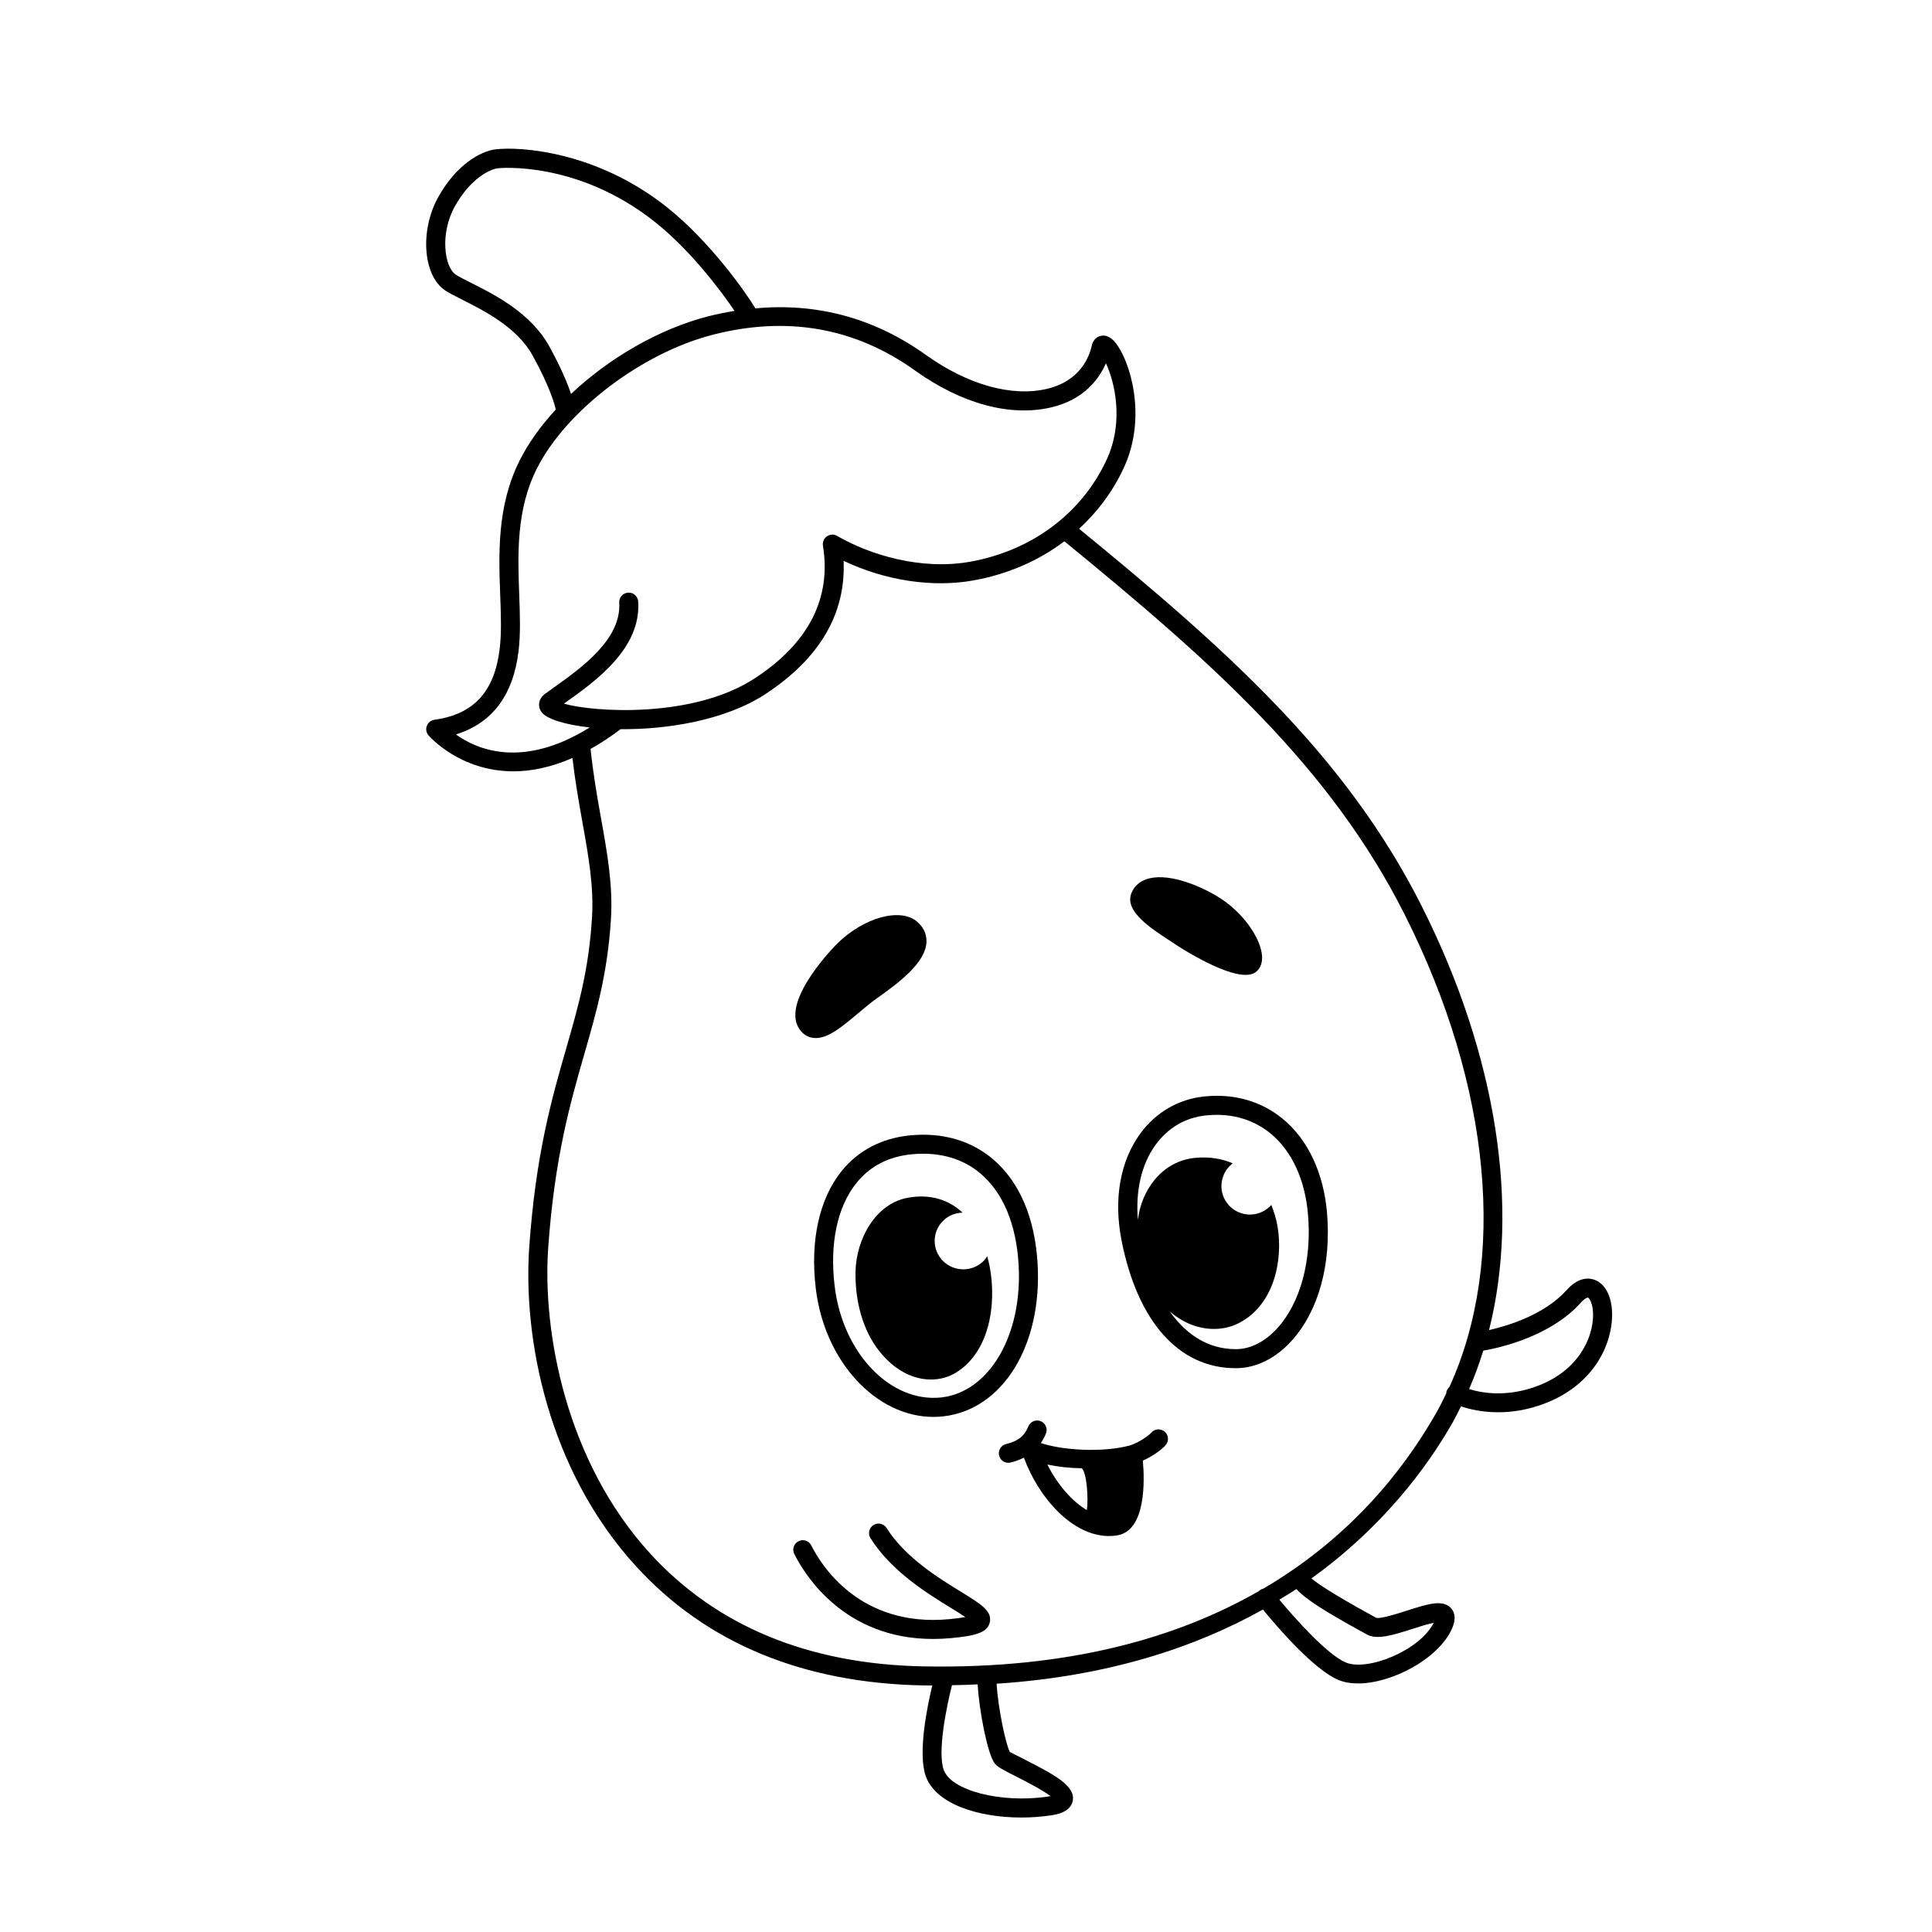 <?xml version="1.0" encoding="UTF-8"?>
<!-- The Best Svg Icon site in the world: iconSvg.co, Visit us! https://iconsvg.co -->
<svg fill="#000000" width="800px" height="800px" version="1.1" viewBox="144 144 512 512" xmlns="http://www.w3.org/2000/svg">
 <g>
  <path d="m398.62 565.81c-5.863-3.602-14.727-9.047-19.672-16.871-0.742-1.176-2.297-1.527-3.477-0.785-1.176 0.746-1.527 2.301-0.785 3.477 5.57 8.812 15.035 14.625 21.301 18.477 1.281 0.785 2.734 1.684 3.844 2.434-0.938 0.176-2.289 0.367-4.211 0.551-23.805 2.254-34.047-14.391-36.621-19.531-0.621-1.246-2.137-1.742-3.379-1.129-1.246 0.625-1.75 2.137-1.129 3.379 2.75 5.508 13.195 22.531 36.738 22.531 1.566 0 3.184-0.074 4.867-0.23 6.262-0.59 9.562-1.395 10.203-4.152 0.688-3.012-2.285-4.836-7.68-8.148z"/>
  <path d="m566.65 483.19c-1.406-0.539-4.242-0.91-7.445 2.664-5.836 6.516-15.422 9.457-20.59 10.629 8.168-32.527 2.137-72.594-17.746-112.15-20.164-40.125-51.734-68.148-90.891-100.2 4.922-4.539 8.984-9.969 11.863-16.203 6.281-13.566 1.559-28.5-2.238-33.121-1.25-1.523-2.578-2.125-3.949-1.785-1.168 0.289-2.039 1.25-2.324 2.574-0.59 2.746-2.926 9.359-11.91 11.461-9.332 2.18-21.02-1.109-32.059-9.008-13.664-9.773-28.832-13.84-45.18-12.332-2.152-3.648-11.656-17.402-23.336-26.73-18.777-15.004-39.246-16.199-45.555-15.406-4.012 0.508-10.375 4.109-15.113 12.582-4.988 8.898-4.082 20.969 1.863 24.844 1.047 0.68 2.594 1.465 4.434 2.398 5.801 2.918 14.559 7.32 18.703 14.844 4.574 8.309 5.824 12.957 6.109 14.27-3.961 4.324-7.269 8.902-9.594 13.551-6 12-5.535 24.598-5.129 35.711 0.191 5.133 0.367 9.977-0.141 14.16-1.375 11.375-6.871 17.352-17.297 18.801-0.906 0.125-1.672 0.734-2 1.582-0.328 0.852-0.172 1.82 0.414 2.519 0.121 0.145 8.195 9.566 22.535 9.562 4.586 0 9.82-0.996 15.629-3.535 0.707 6.074 1.672 11.594 2.625 16.922 1.648 9.18 3.066 17.109 2.559 25.406-0.848 13.816-3.637 23.512-6.867 34.746-3.769 13.094-8.035 27.938-9.758 52.445-1.699 24.133 4.856 59.066 28.34 84.734 18.59 20.324 44.188 30.93 76.09 31.527 0.801 0.016 1.582 0.016 2.371 0.02-1.371 5.715-3.875 17.98-1.719 24.031 2.621 7.359 13.84 10.957 25.312 10.957 2.523 0 5.066-0.176 7.531-0.523 1.527-0.215 5.586-0.789 6.117-3.977 0.629-3.777-4.367-6.613-12.676-10.832-1.676-0.852-3.769-1.914-3.988-2.031-0.953-1.512-3.141-11.32-3.523-18.098 29.5-1.941 52.586-9.598 70.57-19.66 3.57 4.367 13.355 15.836 19.965 18.645 1.527 0.648 3.316 0.945 5.246 0.945 9.09 0 21.375-6.621 24.875-14.48 1.027-2.309 0.953-4.141-0.223-5.453-2.172-2.414-6.188-1.137-11.738 0.648-2.449 0.785-7.019 2.242-8.102 1.891l-1.473-0.812c-10.43-5.715-14.395-8.504-15.695-9.637 18.758-13.477 30.527-29.215 37.43-41.324 0.789-1.387 1.48-2.832 2.195-4.262 2.168 0.727 5.57 1.562 9.871 1.562 3.547 0 7.672-0.57 12.148-2.254 13.266-4.984 18.012-15.77 18.043-23.492 0.016-4.719-1.699-8.215-4.582-9.324zm-297.91-264.29c-1.641-0.828-3.023-1.512-3.949-2.117-3.008-1.961-4.301-10.879-0.215-18.156 4.098-7.324 9.219-9.77 11.352-10.039 0.211-0.031 21.129-2.156 41.777 14.344 9.707 7.758 17.852 18.844 20.949 23.457-2.316 0.387-4.648 0.848-7.019 1.449-13.02 3.352-26.223 11.059-36.305 20.559-0.91-2.715-2.594-6.863-5.742-12.586-4.891-8.891-14.5-13.715-20.848-16.91zm-3.93 119.73c9.617-2.961 15.199-10.375 16.617-22.098 0.551-4.574 0.367-9.613 0.172-14.949-0.387-10.508-0.828-22.426 4.606-33.273 7.719-15.434 27.789-30.742 46.688-35.598 19.688-5.066 37.711-1.891 53.539 9.441 12.398 8.867 25.227 12.344 36.133 9.812 8.793-2.051 12.762-7.664 14.516-11.695 2.254 4.805 4.902 15.375 0.195 25.543-6.57 14.184-19.699 24.035-36.027 27.023-13.285 2.418-26.992-1.93-35.406-6.816-0.84-0.488-1.891-0.449-2.691 0.105-0.801 0.551-1.215 1.516-1.059 2.473 2.254 14.008-3.812 25.832-18.031 35.141-16.426 10.766-42.918 8.977-50.613 6.734 0.152-0.105 0.309-0.215 0.465-0.328 7.969-5.684 20.012-14.273 19.219-26.738-0.086-1.387-1.324-2.445-2.676-2.352-1.387 0.09-2.445 1.285-2.352 2.676 0.613 9.668-10.055 17.281-17.121 22.312-0.922 0.656-1.785 1.273-2.57 1.855-1.652 1.219-2.035 3.176-0.938 4.758 1.293 1.859 6.156 3.391 12.801 4.121-17.805 11.098-29.922 5.844-35.465 1.852zm142.77 272.66c0.695 0.926 2.023 1.633 5.769 3.535 2.242 1.137 6.926 3.516 9.043 5.168-0.258 0.051-0.555 0.105-0.91 0.156-12.375 1.754-25.441-1.648-27.391-7.133-1.688-4.742 0.734-16.676 2.188-22.418 2.316-0.031 4.566-0.125 6.812-0.223 0.395 6.984 2.606 18.406 4.488 20.914zm97.23-34.926 1.445 0.797c2.727 1.508 7.059 0.109 12.086-1.496 1.617-0.52 4.019-1.289 5.606-1.602-3.723 7.394-17.609 12.934-23.328 10.5-4.84-2.062-13.203-11.367-17.578-16.641 1.523-0.926 3.066-1.844 4.516-2.801 2.309 2.562 7.434 5.863 17.254 11.242zm-25.98-11.371c-0.352 0.082-0.691 0.223-0.992 0.453-0.059 0.047-0.09 0.117-0.141 0.168-21.523 12.363-50.301 20.73-88.918 19.996-30.461-0.57-54.844-10.629-72.465-29.895-22.43-24.52-28.582-58.949-27.035-80.98 1.688-23.988 5.879-38.551 9.578-51.41 3.176-11.039 6.176-21.469 7.055-35.832 0.543-8.902-0.996-17.504-2.625-26.605-1.039-5.773-2.086-11.758-2.781-18.414 2.481-1.387 5.043-3.047 7.699-5.043 0.082-0.059 0.16-0.125 0.23-0.195 12.305 0.125 27.781-2.332 38.379-9.281 14.402-9.441 21.367-21.305 20.746-35.336 11 5.25 23.617 7.184 34.59 5.168 9.008-1.652 17.141-5.219 23.922-10.34 39.016 31.91 70.457 59.672 90.297 99.145 22.859 45.484 27.031 91.492 11.738 124.98-0.23 0.203-0.438 0.441-0.59 0.734-0.168 0.324-0.246 0.664-0.266 1.008-0.848 1.754-1.707 3.496-2.664 5.18-9.105 15.961-23.445 33.387-45.758 46.496zm72.578-53.68c-8.117 3.047-14.723 1.848-18.082 0.805 1.43-3.289 2.684-6.691 3.762-10.188 4.367-0.754 17.805-3.727 25.867-12.727 1.125-1.258 1.785-1.355 1.883-1.324 0.348 0.137 1.359 1.535 1.344 4.637-0.027 6.125-3.91 14.723-14.773 18.797z"/>
  <path d="m449.12 523.65c-0.812 0.922-3.379 2.672-5.629 3.391-7.262 1.996-18.078 1.281-23.664-0.625 0.527-0.777 1.004-1.605 1.367-2.535 0.508-1.293-0.125-2.754-1.422-3.266-1.293-0.5-2.754 0.125-3.266 1.422-0.988 2.508-2.793 3.941-5.848 4.637-1.355 0.312-2.207 1.664-1.895 3.019 0.266 1.168 1.305 1.961 2.453 1.961 0.188 0 0.371-0.02 0.562-0.066 1.32-0.301 2.484-0.754 3.562-1.301 3.988 10.832 12.973 20.777 22.535 20.777 0.727 0 1.461-0.059 2.191-0.176 7.703-1.25 7.266-14.652 6.801-19.801 2.59-1.176 4.922-2.84 6.031-4.106 0.918-1.043 0.816-2.637-0.227-3.559-1.039-0.914-2.633-0.82-3.555 0.227zm-17.086 20.547c-3.988-2.367-7.844-6.836-10.473-12.078 2.754 0.59 5.934 0.945 9.125 0.988 1.273 1.125 1.797 7.637 1.348 11.09z"/>
  <path d="m367.03 454.36c-5.93 7.379-8.363 18.43-6.84 31.105 2.328 19.391 16.012 34.031 31.176 34.031 0.883 0 1.77-0.051 2.656-0.152 15.707-1.785 26.203-18.781 24.953-40.422-0.699-12.117-4.766-21.684-11.766-27.676-5.844-4.996-13.453-7.195-22.043-6.363-7.469 0.73-13.738 4.008-18.137 9.477zm21.621-4.613c5.941 0 11.18 1.812 15.281 5.324 5.934 5.078 9.395 13.426 10.016 24.137 1.066 18.582-7.738 33.68-20.488 35.129-13.453 1.461-26.133-11.699-28.266-29.477-1.359-11.32 0.691-21.035 5.769-27.352 3.578-4.453 8.52-7.019 14.695-7.617 1.012-0.094 2.016-0.145 2.992-0.145z"/>
  <path d="m376.91 501.93c2.594 3.336 5.742 5.707 9.105 6.863 1.547 0.535 3.129 0.797 4.676 0.797 2.402 0 4.727-0.629 6.727-1.879 8.805-5.461 10.781-18.086 8.832-28.18-0.168-0.871-0.383-1.738-0.621-2.602-0.402 0.621-0.871 1.211-1.473 1.703-3.215 2.672-7.996 2.246-10.688-0.941s-2.266-7.934 0.945-10.605c1.371-1.137 3.023-1.676 4.68-1.719-3.465-3.231-8.152-5.012-14.254-4-8.934 1.48-13.934 11.18-14.113 19.555-0.156 8.219 2.039 15.684 6.184 21.008z"/>
  <path d="m483.95 440.51c-5.769-4.742-13.027-6.793-20.988-5.914-6.711 0.734-12.652 4.195-16.73 9.75-5.391 7.34-7.168 17.434-5.004 28.418 4.246 21.52 15.234 33.816 30.188 33.816h0.395c5.176-0.074 10.312-2.648 14.48-7.25 7.144-7.906 10.566-20.309 9.371-34.027-0.918-10.535-5.074-19.34-11.711-24.793zm-1.406 55.434c-3.211 3.559-7.047 5.543-10.812 5.594h-0.301c-6.961 0-12.871-3.559-17.418-9.969 1.859 1.566 3.879 2.816 6.019 3.594 1.867 0.676 3.805 1.02 5.691 1.02 2.156 0 4.246-0.438 6.106-1.32 9.629-4.527 12.309-16.59 10.727-25.879-0.328-1.918-0.91-3.828-1.656-5.672-0.359 0.402-0.75 0.781-1.203 1.109-3.371 2.457-8.102 1.719-10.559-1.652-2.434-3.336-1.723-7.984 1.551-10.469-2.75-1.18-5.953-1.797-9.77-1.473-9.094 0.785-14.496 8.742-15.367 16.465-0.664-7.734 0.969-14.844 4.731-19.961 3.281-4.469 7.848-7.141 13.215-7.723 1.004-0.105 1.984-0.16 2.953-0.16 5.41 0 10.305 1.688 14.289 4.961 5.578 4.586 9.09 12.16 9.883 21.332 1.07 12.141-1.957 23.438-8.078 30.203z"/>
  <path d="m359.37 419.03c0.277 0.039 0.555 0.066 0.832 0.066 3.402 0 7.031-3.059 11.195-6.555 1.672-1.406 3.367-2.836 5.004-3.988 6.203-4.379 12.844-9.492 13.121-14.855 0.074-1.438-0.289-3.535-2.43-5.402-4.41-3.844-14.09-1.219-21.156 5.707-0.152 0.145-15.043 14.922-10.191 22.555 1.105 1.754 2.582 2.316 3.625 2.473z"/>
  <path d="m454.36 393.52 1.664 1.094c0.133 0.09 11.754 7.738 18.07 7.738 1.043 0 1.941-0.207 2.613-0.691 0.707-0.504 1.863-1.707 1.762-4.144-0.188-4.481-4.727-11.703-12.004-16.051-5.359-3.199-13.469-6.277-18.695-4.445-1.934 0.684-3.316 1.996-3.981 3.789-1.746 4.715 5.086 9.148 10.57 12.711z"/>
 </g>
</svg>
